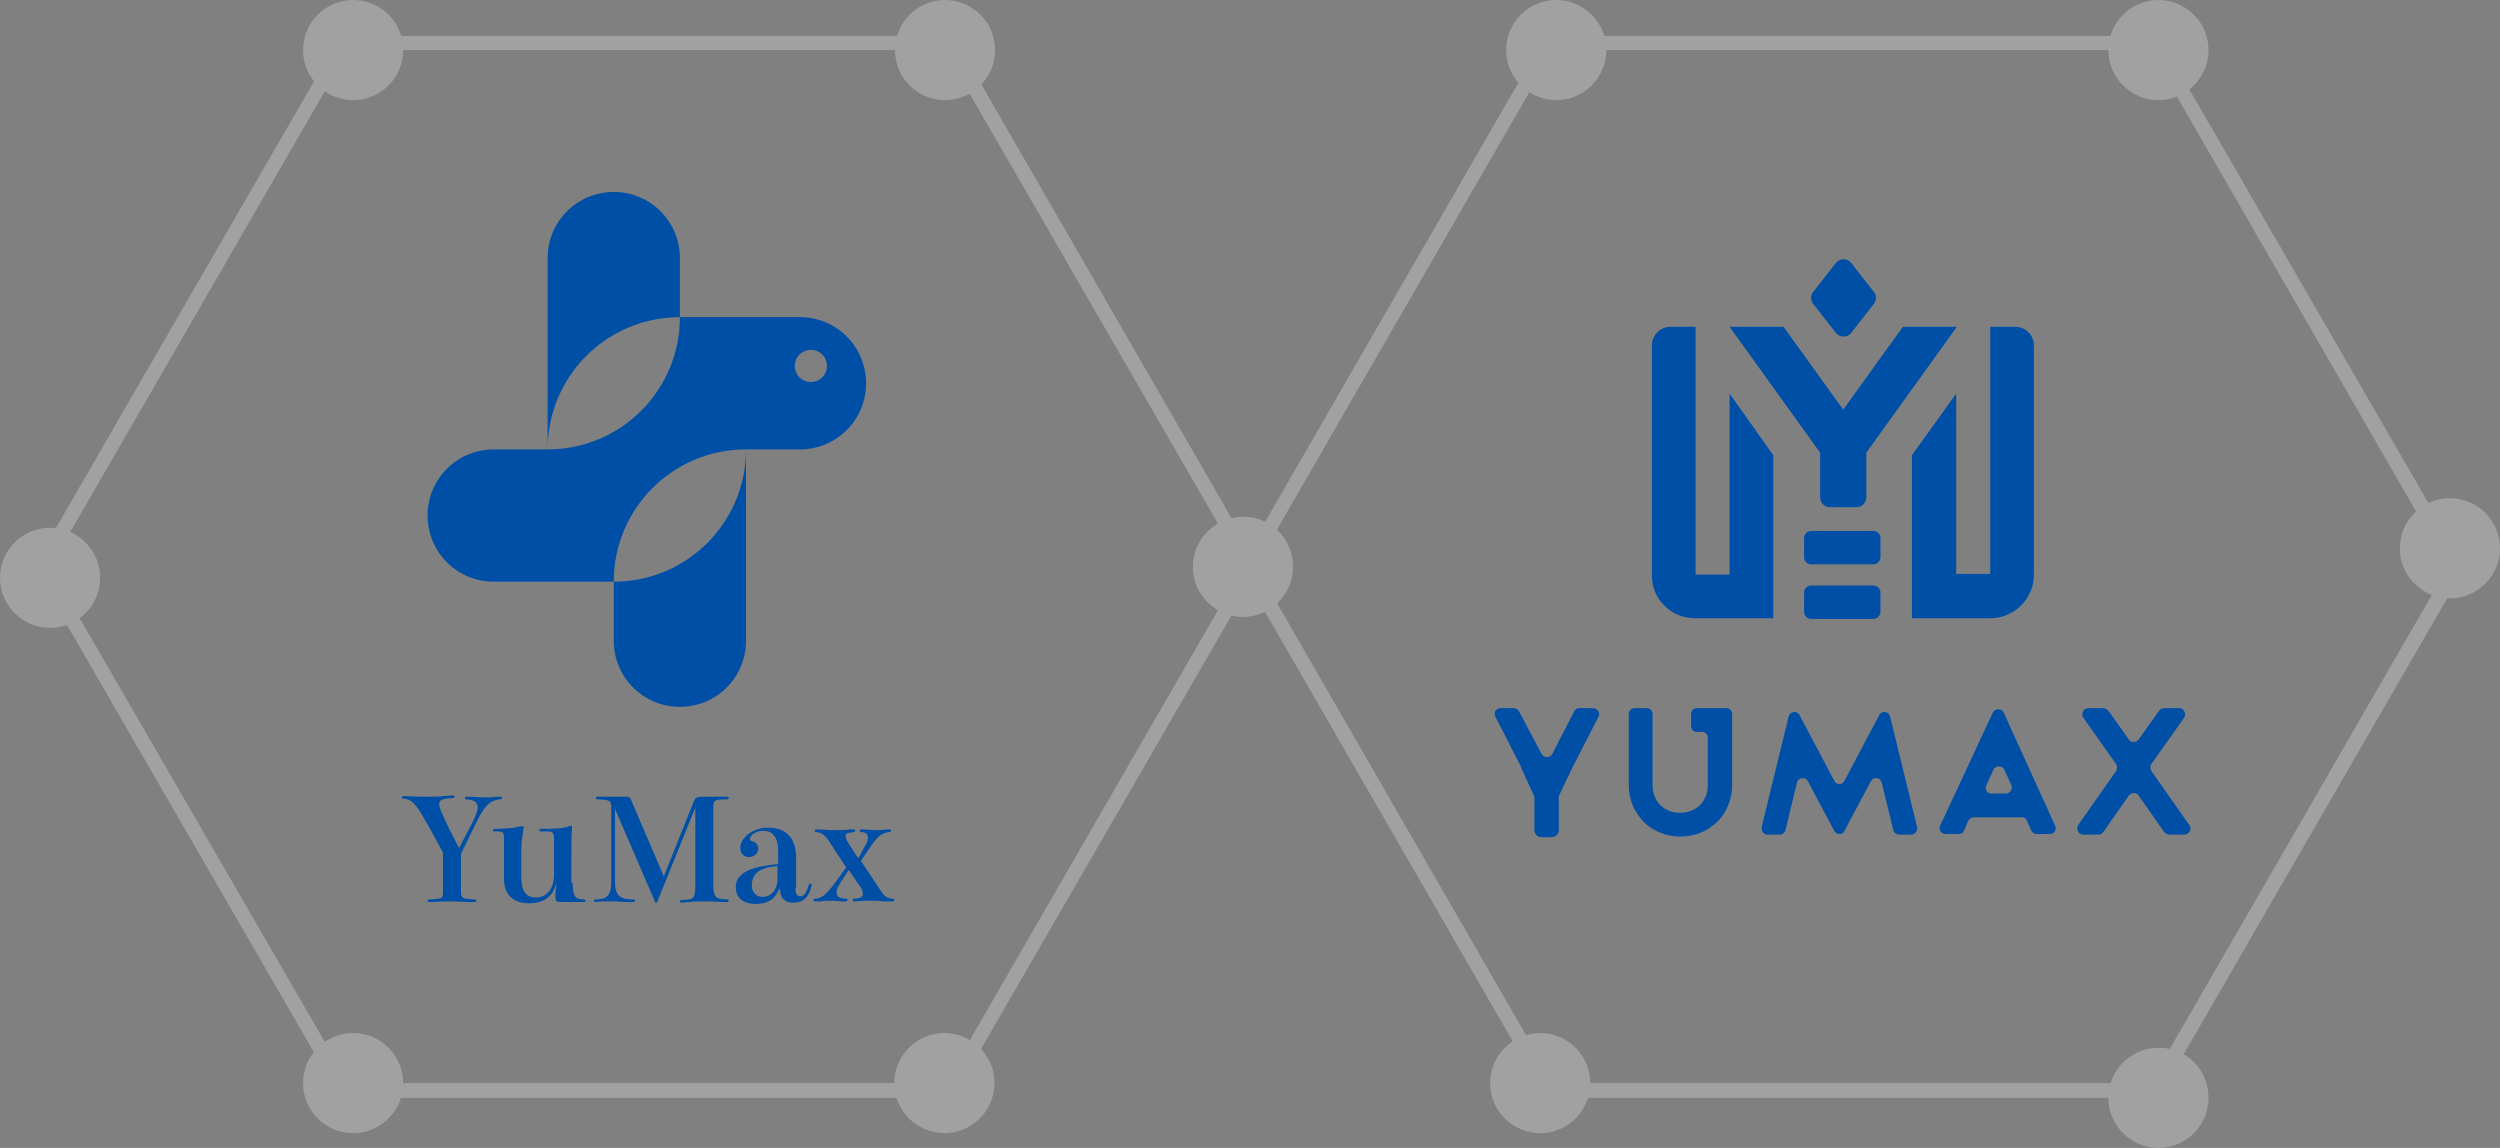 <?xml version="1.0" encoding="utf-8"?>
<!-- Generator: Adobe Illustrator 27.9.2, SVG Export Plug-In . SVG Version: 6.00 Build 0)  -->
<svg version="1.1" id="圖層_1" xmlns="http://www.w3.org/2000/svg" xmlns:xlink="http://www.w3.org/1999/xlink" x="0px" y="0px"
	 width="389.4px" height="178.8px" viewBox="0 0 389.4 178.8" style="enable-background:new 0 0 389.4 178.8;" xml:space="preserve"
	>
<rect x="0" y="0" width="389.4" height="178.8" fill="#808080" stroke="none"/>
<style type="text/css">
	.st0{fill:#004FA6;}
	.st1{opacity:0.26;}
	.st2{fill:#FFFFFF;}
</style>
<g>
	<g>
		<g>
			<g>
				<path class="st0" d="M105.9,40.2c0-5.7-4.6-10.3-10.3-10.3c-5.7,0-10.3,4.6-10.3,10.3v9.2l0,20.6c0-11.4,9.2-20.6,20.6-20.6
					L105.9,40.2z"/>
				<path class="st0" d="M116.2,70c0,11.4-9.2,20.6-20.6,20.6l0,9.2c0,5.7,4.6,10.3,10.3,10.3c5.7,0,10.3-4.6,10.3-10.3v-9.2
					L116.2,70z"/>
			</g>
			<path class="st0" d="M124.6,49.4c0,0-11.7,0-18.7,0c0,11.4-9.2,20.6-20.6,20.6h-8.4c-5.7,0-10.3,4.6-10.3,10.3
				c0,5.7,4.6,10.3,10.3,10.3c0,0,11.7,0,18.7,0c0-11.4,9.2-20.6,20.6-20.6h8.4c5.7,0,10.3-4.6,10.3-10.3
				C134.9,54,130.3,49.4,124.6,49.4z M126.3,59.5c-1.4,0-2.5-1.1-2.5-2.5c0-1.4,1.1-2.5,2.5-2.5c1.4,0,2.5,1.1,2.5,2.5
				C128.8,58.4,127.7,59.5,126.3,59.5z"/>
		</g>
		<g>
			<path class="st0" d="M73.7,127.9c0.5-1.1,0.7-1.7,0.7-2.1c0-0.8-0.4-1.2-1.8-1.3c-0.2,0-0.2-0.1-0.2-0.2c0-0.1,0.1-0.2,0.2-0.2
				c0.2,0,0.5,0,0.8,0c0.5,0,1.2,0.1,1.8,0.1c0.7,0,1.4,0,2.2-0.1c0.3,0,0.5,0,0.6,0c0.1,0,0.2,0.1,0.2,0.2c0,0.1-0.1,0.2-0.2,0.2
				c-1.8,0.1-2.6,1.2-3.7,3.4l-2.5,5.1v5.6c0,1.3,0,1.4,2.2,1.5c0.1,0,0.2,0.1,0.2,0.2c0,0.1-0.1,0.2-0.2,0.2c-0.1,0-0.2,0-0.7,0
				c-0.9,0-2-0.1-2.9-0.1c-0.9,0-2.1,0-2.9,0.1c-0.5,0-0.6,0-0.7,0c-0.2,0-0.2-0.1-0.2-0.2c0-0.1,0.1-0.2,0.2-0.2
				c2.2-0.1,2.2-0.1,2.2-1.5v-5.8c-1.2-2.2-2.2-4.1-3.1-5.6c-1.3-2.2-2-2.8-3.1-2.8c-0.2,0-0.2-0.1-0.2-0.2c0-0.1,0.1-0.2,0.2-0.2
				c0.1,0,0.3,0,0.5,0c1.3,0.1,2.8,0.1,3.5,0.1c0.5,0,1.7,0,2.3-0.1c1.2-0.1,1.4-0.1,1.5-0.1c0.2,0,0.2,0.1,0.2,0.2
				c0,0.1-0.1,0.2-0.2,0.2c-1.8,0.1-2.2,0.3-2.2,1c0,0.3,0.2,0.8,0.4,1.3c0.9,2,1.6,3.4,2.7,5.5L73.7,127.9z"/>
			<path class="st0" d="M89.2,137.5c0,2,0.3,2.6,1.8,2.6c0.2,0,0.2,0.1,0.2,0.2c0,0.1-0.1,0.2-0.2,0.2h-3.7c-0.7,0-0.8-0.3-0.8-0.9
				c0-0.4,0.1-1.5,0.2-1.9h-0.1c-0.5,1.9-1.9,3-4.2,3c-2.4,0-3.9-1.3-3.9-3.8v-6.3c0-0.6,0-1.1-0.9-1.1H77c-0.2,0-0.2-0.1-0.2-0.2
				c0-0.1,0.1-0.2,0.2-0.2c1.4,0,2.8-0.1,3.7-0.3c0.3-0.1,0.7-0.1,0.7-0.1c0.1,0,0.2,0.1,0.2,0.2c0,0,0,0.1-0.1,0.4
				c-0.1,0.6-0.3,2.2-0.3,3.1v4.2c0,2.2,0.7,3.2,2.3,3.2c1.8,0,2.8-1.6,2.8-3.5v-5.5c0-0.7,0-1.3-0.9-1.3h-1.2
				c-0.2,0-0.2-0.1-0.2-0.2c0-0.1,0.1-0.2,0.2-0.2c1.7,0,3.5,0,4.4-0.4c0.1,0,0.2-0.1,0.3-0.1c0.1,0,0.2,0.1,0.2,0.2
				c0,0.1,0,0.3,0,0.5c-0.1,0.4-0.1,1.3-0.1,3.4V137.5z"/>
			<path class="st0" d="M111.1,137.6c0,2.3,0.4,2.4,2.2,2.5c0.2,0,0.2,0.1,0.2,0.2c0,0.1-0.1,0.2-0.2,0.2c-0.1,0-0.5,0-0.8,0
				c-1.1-0.1-2.2-0.1-2.8-0.1c-1,0-1.7,0-2.3,0.1c-0.6,0-1,0.1-1.3,0.1c-0.1,0-0.2-0.1-0.2-0.2c0-0.1,0.1-0.2,0.2-0.2
				c2-0.1,2.2-0.1,2.2-2.5v-11.9l-5.9,14.6c0,0.1-0.2,0.2-0.2,0.2c-0.1,0-0.2,0-0.2-0.2l-6.2-14.4v11.4c0,2.3,1,2.7,2.9,2.7
				c0.2,0,0.2,0.1,0.2,0.2c0,0.1-0.1,0.2-0.2,0.2c-0.1,0-0.3,0-0.9,0c-0.7,0-1.5-0.1-2.2-0.1c-0.7,0-1.3,0-1.8,0
				c-0.5,0-0.9,0.1-1.1,0.1c-0.1,0-0.2-0.1-0.2-0.2c0-0.1,0.1-0.2,0.2-0.2c1.7,0,2.5-0.5,2.5-2.7v-11.4c0-1.3,0-1.4-2.2-1.5
				c-0.1,0-0.2-0.1-0.2-0.2c0-0.1,0.1-0.2,0.2-0.2c0.3,0,0.9,0,1.7,0c0.8,0,1.8,0,2.8,0c0.5,0,0.7,0.1,0.8,0.5l5.1,11.9l4.6-11.5
				c0.3-0.8,0.6-0.9,1.4-0.9c0.9,0,1.7,0,2.8,0c0.7,0,0.9,0,1.1,0c0.2,0,0.2,0.1,0.2,0.2c0,0.1-0.1,0.2-0.2,0.2
				c-2.2,0-2.2,0.2-2.2,1.5V137.6z"/>
			<path class="st0" d="M123.9,138.3c0,1.1,0.3,1.3,0.8,1.3c0.5,0,0.9-0.5,1.3-1.8c0-0.1,0.1-0.2,0.2-0.2c0.1,0,0.2,0.1,0.2,0.2
				l0,0.2c-0.4,1.7-1.2,2.6-2.9,2.6c-1.2,0-2-0.7-2-2.1h-0.2c-0.6,1.7-1.9,2.3-3.6,2.3c-1.7,0-3.1-0.8-3.1-2.6c0-2.1,2-3.2,6.6-3.6
				v-2.1c0-2.4-1.1-3.1-2.3-3.1c-1.3,0-2.1,0.8-2.1,1.3c0,0.2,0.1,0.2,0.3,0.3c0.4,0.1,1,0.4,1,1.2c0,0.6-0.5,1.3-1.5,1.3
				c-0.7,0-1.3-0.6-1.3-1.4c0-1.7,2.1-3.2,4.3-3.2c2.7,0,4.4,1.5,4.4,4.7V138.3z M121.1,134.9c-2.8,0.2-4,1.2-4,3
				c0,1,0.6,1.8,1.7,1.8c1.3,0,2.3-1.1,2.3-2.8V134.9z"/>
			<path class="st0" d="M134.6,132c0.4-0.6,0.6-1.1,0.6-1.5c0-0.6-0.4-0.9-1.1-0.9c-0.2,0-0.2-0.1-0.2-0.2c0-0.1,0.1-0.2,0.2-0.2
				c0.1,0,0.2,0,0.5,0c0.6,0,1.2,0.1,1.8,0.1c0.3,0,1.1,0,1.7-0.1c0.3,0,0.4,0,0.5,0c0.2,0,0.2,0.1,0.2,0.2c0,0.1-0.1,0.2-0.2,0.2
				c-1,0.1-1.7,0.3-3.1,2.4l-1.4,2.1l2.6,3.9c1,1.6,1.3,1.9,2.4,2c0.2,0,0.2,0.1,0.2,0.2c0,0.1-0.1,0.2-0.2,0.2c-0.2,0-0.3,0-1,0
				c-0.6,0-1.3-0.1-1.6-0.1c-0.3,0-1,0-1.7,0c-0.7,0-1.5,0.1-1.8,0.1c-0.1,0-0.2-0.1-0.2-0.2c0-0.1,0.1-0.2,0.2-0.2
				c1.1-0.1,1.4-0.3,1.4-0.8c0-0.4-0.2-0.9-0.7-1.5l-1.5-2.2l-1.3,2c-0.4,0.6-0.6,1.1-0.6,1.5c0,0.7,0.4,0.9,1.5,1
				c0.2,0,0.2,0.1,0.2,0.2c0,0.1-0.1,0.2-0.2,0.2c-0.2,0-0.3,0-0.9,0c-0.9-0.1-1.2-0.1-1.7-0.1c-0.4,0-0.8,0-1.4,0.1
				c-0.5,0-0.7,0-0.9,0c-0.2,0-0.2-0.1-0.2-0.2c0-0.1,0.1-0.2,0.2-0.2c1-0.1,1.6-0.4,3.1-2.4l1.8-2.5l-2.3-3.5c-1-1.6-1.4-1.9-2.4-2
				c-0.1,0-0.2-0.1-0.2-0.2c0-0.1,0.1-0.2,0.2-0.2c0.1,0,0.2,0,0.4,0c0.5,0,1.5,0.1,2.2,0.1c1.1,0,1.9,0,2.8-0.1c0.3,0,0.4,0,0.5,0
				c0.2,0,0.2,0.1,0.2,0.2c0,0.1-0.1,0.2-0.2,0.2c-0.9,0.1-1.3,0.2-1.3,0.6c0,0.4,0.3,0.9,0.8,1.7l1.2,1.8L134.6,132z"/>
		</g>
	</g>
	<g>
		<g>
			<path class="st0" d="M264,96.3h12.2V70.9l-6.8-9.6v28.2h-5.3V50.9h-3.9c-1.6,0-2.9,1.3-2.9,2.9v35.7
				C257.2,93.3,260.3,96.3,264,96.3z"/>
			<path class="st0" d="M297.8,70.9v25.4H310c3.7,0,6.8-3,6.8-6.8V53.8c0-1.6-1.3-2.9-2.9-2.9h-3.9v38.5h-5.3V61.3L297.8,70.9z"/>
			<path class="st0" d="M287.1,63.8l-9.3-12.9h-8.4l14.1,19.6v7c0,0.8,0.7,1.5,1.5,1.5h4.2c0.8,0,1.5-0.7,1.5-1.5v-7l14.1-19.6h-8.4
				L287.1,63.8z"/>
			<path class="st0" d="M286,51.9l-3.6-4.6c-0.4-0.5-0.4-1.3,0-1.8l3.6-4.6c0.6-0.7,1.7-0.7,2.3,0l3.6,4.6c0.4,0.5,0.4,1.3,0,1.8
				l-3.6,4.6C287.7,52.6,286.6,52.6,286,51.9z"/>
			<g>
				<path class="st0" d="M291.8,82.7h-9.7c-0.6,0-1.1,0.5-1.1,1.1v3c0,0.6,0.5,1.1,1.1,1.1h9.7c0.6,0,1.1-0.5,1.1-1.1v-3
					C292.9,83.2,292.4,82.7,291.8,82.7z"/>
				<path class="st0" d="M291.8,91.2h-9.7c-0.6,0-1.1,0.5-1.1,1.1v3c0,0.6,0.5,1.1,1.1,1.1h9.7c0.6,0,1.1-0.5,1.1-1.1v-3
					C292.9,91.7,292.4,91.2,291.8,91.2z"/>
			</g>
		</g>
		<g>
			<path class="st0" d="M268.9,110.3h-4.6c-0.5,0-0.9,0.4-0.9,0.9v1.9c0,0.5,0.4,0.9,0.9,0.9h0.8c0.5,0,0.9,0.4,0.9,0.9v7.4
				c0,0.6-0.1,1.2-0.3,1.7c-0.2,0.5-0.5,1-0.9,1.4c-0.4,0.4-0.9,0.7-1.4,0.9c-0.5,0.2-1.1,0.3-1.7,0.3c-0.6,0-1.2-0.1-1.7-0.3
				c-0.5-0.2-1-0.5-1.4-0.9c-0.4-0.4-0.7-0.9-0.9-1.4c-0.2-0.5-0.3-1.1-0.3-1.7v-11.1c0-0.5-0.4-0.9-0.9-0.9h-1.9
				c-0.5,0-0.9,0.4-0.9,0.9v11.1c0,1.1,0.2,2.2,0.6,3.1c0.4,1,1,1.8,1.7,2.6c0.7,0.7,1.6,1.3,2.6,1.7c1,0.4,2,0.6,3.1,0.6
				c1.1,0,2.2-0.2,3.2-0.6c1-0.4,1.8-1,2.6-1.7c0.7-0.7,1.3-1.6,1.7-2.6c0.4-1,0.6-2,0.6-3.1v-11.1
				C269.8,110.7,269.4,110.3,268.9,110.3z"/>
			<path class="st0" d="M294.4,111.6c-0.2-0.8-1.3-1-1.7-0.2l-5.4,10.2c-0.3,0.7-1.3,0.7-1.6,0l-5.4-10.2c-0.4-0.8-1.5-0.6-1.7,0.2
				l-4.2,17.2c-0.1,0.6,0.3,1.2,0.9,1.2h1.9c0.4,0,0.8-0.3,0.9-0.7l1.8-7.4c0.2-0.8,1.3-1,1.7-0.2l4.1,7.7c0.4,0.7,1.3,0.7,1.6,0
				l4.1-7.7c0.4-0.8,1.5-0.6,1.7,0.2l1.8,7.4c0.1,0.4,0.5,0.7,0.9,0.7h1.9c0.6,0,1-0.6,0.9-1.2L294.4,111.6z"/>
			<path class="st0" d="M312.1,111c-0.3-0.7-1.4-0.7-1.7,0l-8.2,17.6c-0.3,0.6,0.2,1.3,0.8,1.3h2.1c0.4,0,0.7-0.2,0.8-0.5l0.7-1.6
				c0.2-0.3,0.5-0.5,0.8-0.5h7.5c0.4,0,0.7,0.2,0.8,0.5l0.7,1.6c0.2,0.3,0.5,0.5,0.8,0.5h2.1c0.7,0,1.1-0.7,0.8-1.3L312.1,111z
				 M312.4,123.6h-2.2c-0.7,0-1.1-0.7-0.8-1.3l1.1-2.4c0.3-0.7,1.4-0.7,1.7,0l1.1,2.4C313.5,122.9,313.1,123.6,312.4,123.6z"/>
			<path class="st0" d="M341,128.5l-5.9-8.4c-0.2-0.3-0.2-0.8,0-1.1l5.1-7.2c0.4-0.6,0-1.5-0.8-1.5h-2.3c-0.3,0-0.6,0.1-0.8,0.4
				l-3.2,4.5c-0.4,0.5-1.2,0.5-1.5,0l-3.2-4.5c-0.2-0.2-0.5-0.4-0.8-0.4h-2.3c-0.8,0-1.2,0.9-0.8,1.5l5.1,7.2c0.2,0.3,0.2,0.8,0,1.1
				l-5.9,8.4c-0.4,0.6,0,1.5,0.8,1.5h2.3c0.3,0,0.6-0.1,0.8-0.4l4-5.7c0.4-0.5,1.2-0.5,1.5,0l4,5.7c0.2,0.2,0.5,0.4,0.8,0.4h2.3
				C341,130,341.5,129.1,341,128.5z"/>
			<path class="st0" d="M248.1,110.3H246c-0.4,0-0.7,0.2-0.8,0.5l-3.4,6.6c-0.3,0.7-1.4,0.7-1.7,0l-3.5-6.6
				c-0.2-0.3-0.5-0.5-0.8-0.5h-2.1c-0.7,0-1.1,0.7-0.8,1.3l4,7.8c0,0,0,0,0,0.1l2.1,4.6v5.2c0,0.6,0.5,1.1,1.1,1.1h1.6
				c0.6,0,1.1-0.5,1.1-1.1V124l2.2-4.6c0,0,0,0,0,0l4-7.8C249.3,111,248.8,110.3,248.1,110.3z"/>
		</g>
	</g>
	<g class="st1">
		<g>
			<g>
				<path class="st2" d="M148.4,171H53L5.2,88.3L53,5.6h95.5l47.7,82.7L148.4,171z M54.3,168.7h92.9l46.4-80.4L147.1,7.8H54.3
					L7.8,88.3L54.3,168.7z"/>
			</g>
		</g>
		<g>
			<path class="st2" d="M201.4,88.3c0,4.3-3.5,7.8-7.8,7.8c-4.3,0-7.8-3.5-7.8-7.8c0-4.3,3.5-7.8,7.8-7.8
				C197.9,80.4,201.4,83.9,201.4,88.3z"/>
		</g>
		<g>
			<g>
				<path class="st2" d="M336.2,171h-95.5L193,88.3l47.7-82.7h95.5L384,88.3L336.2,171z M242,168.7h92.9l46.4-80.4L334.9,7.8H242
					l-46.4,80.4L242,168.7z"/>
			</g>
		</g>
		<g>
			<g>
				<g>
					<path class="st2" d="M247.7,168.7c0,4.3-3.5,7.8-7.8,7.8c-4.3,0-7.8-3.5-7.8-7.8s3.5-7.8,7.8-7.8
						C244.2,160.9,247.7,164.4,247.7,168.7z"/>
				</g>
			</g>
		</g>
		<g>
			<g>
				<g>
					<path class="st2" d="M154.9,168.7c0,4.3-3.5,7.8-7.8,7.8c-4.3,0-7.8-3.5-7.8-7.8s3.5-7.8,7.8-7.8
						C151.4,160.9,154.9,164.4,154.9,168.7z"/>
				</g>
			</g>
		</g>
		<g>
			<g>
				<g>
					<path class="st2" d="M344,171c0,4.3-3.5,7.8-7.8,7.8c-4.3,0-7.8-3.5-7.8-7.8c0-4.3,3.5-7.8,7.8-7.8
						C340.5,163.1,344,166.6,344,171z"/>
				</g>
			</g>
		</g>
		<g>
			<path class="st2" d="M389.4,85.4c0,4.3-3.5,7.8-7.8,7.8c-4.3,0-7.8-3.5-7.8-7.8c0-4.3,3.5-7.8,7.8-7.8
				C385.9,77.6,389.4,81.1,389.4,85.4z"/>
		</g>
		<g>
			<path class="st2" d="M155,7.8c0,4.3-3.5,7.8-7.8,7.8c-4.3,0-7.8-3.5-7.8-7.8s3.5-7.8,7.8-7.8C151.5,0,155,3.5,155,7.8z"/>
		</g>
		<g>
			<path class="st2" d="M62.8,7.8c0,4.3-3.5,7.8-7.8,7.8c-4.3,0-7.8-3.5-7.8-7.8S50.7,0,55,0C59.3,0,62.8,3.5,62.8,7.8z"/>
		</g>
		<g>
			<path class="st2" d="M250.2,7.8c0,4.3-3.5,7.8-7.8,7.8c-4.3,0-7.8-3.5-7.8-7.8s3.5-7.8,7.8-7.8C246.7,0,250.2,3.5,250.2,7.8z"/>
		</g>
		<g>
			<path class="st2" d="M344,7.8c0,4.3-3.5,7.8-7.8,7.8c-4.3,0-7.8-3.5-7.8-7.8s3.5-7.8,7.8-7.8C340.5,0,344,3.5,344,7.8z"/>
		</g>
		<g>
			<path class="st2" d="M62.8,168.7c0,4.3-3.5,7.8-7.8,7.8c-4.3,0-7.8-3.5-7.8-7.8c0-4.3,3.5-7.8,7.8-7.8
				C59.3,160.9,62.8,164.4,62.8,168.7z"/>
		</g>
		<g>
			<path class="st2" d="M15.6,90c0,4.3-3.5,7.8-7.8,7.8C3.5,97.8,0,94.3,0,90s3.5-7.8,7.8-7.8C12.1,82.2,15.6,85.7,15.6,90z"/>
		</g>
	</g>
</g>
</svg>
